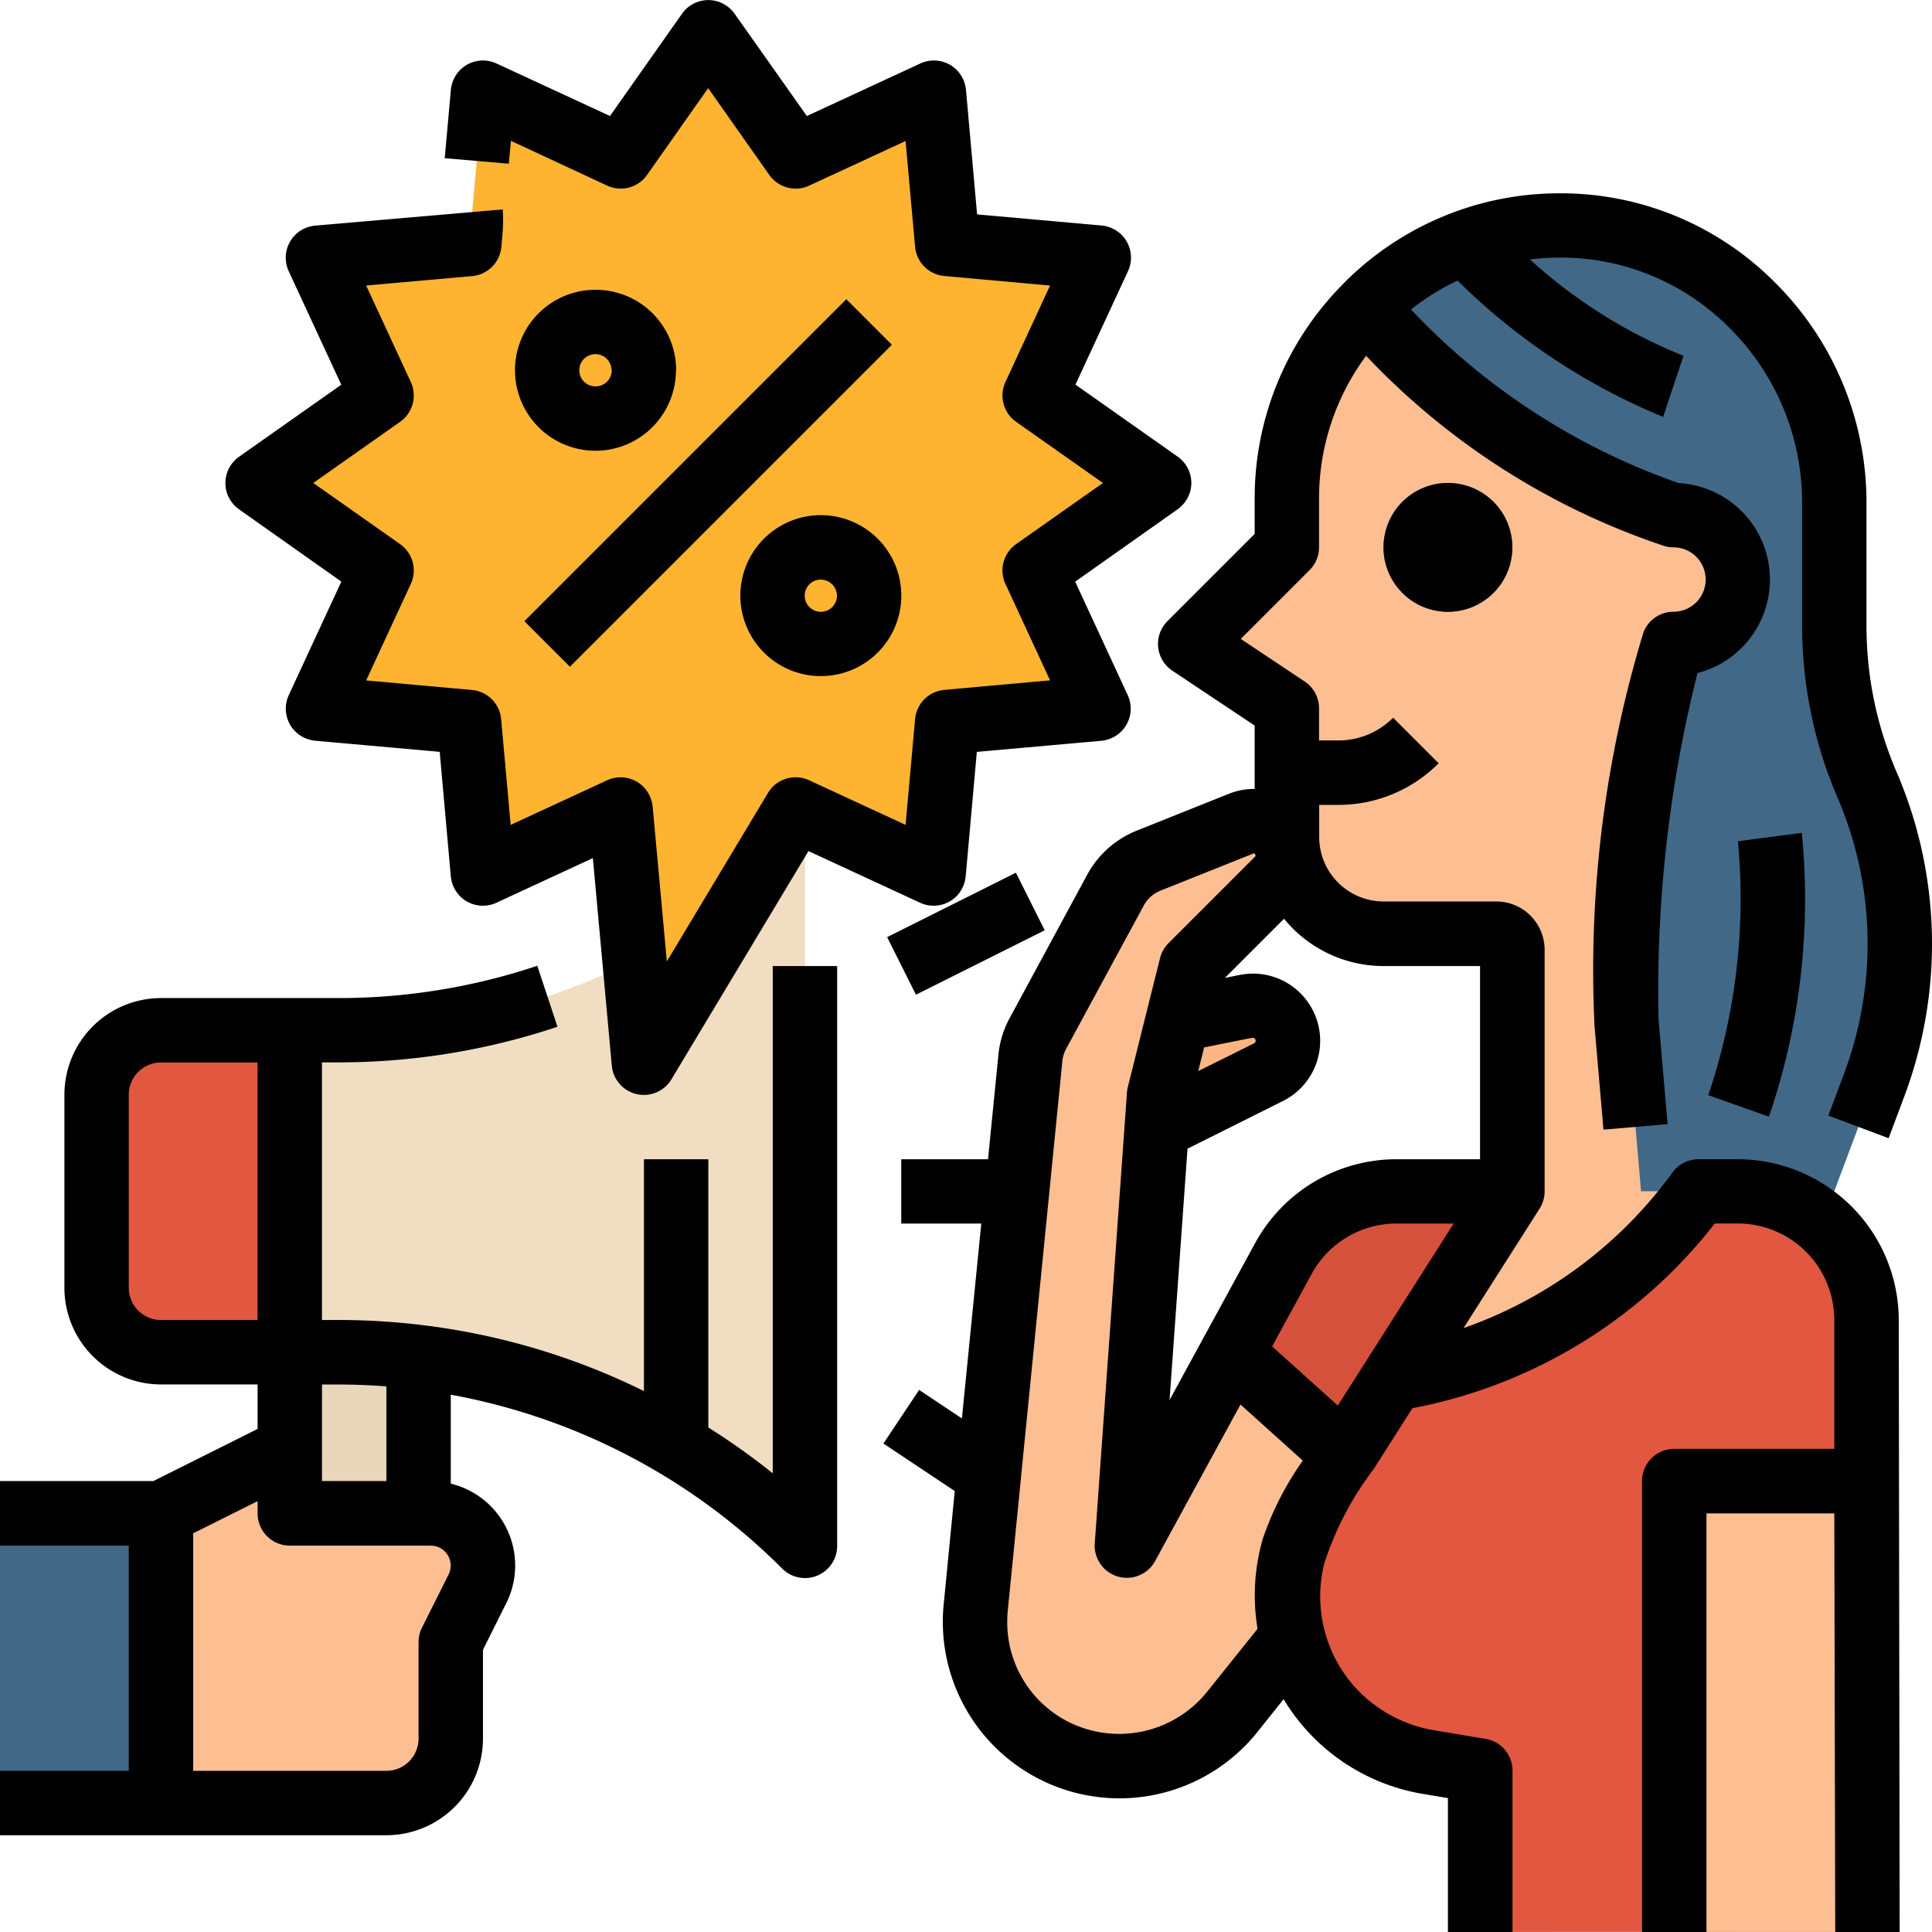 <svg xmlns="http://www.w3.org/2000/svg" width="35.002" height="35" viewBox="0 0 35.002 35"><defs><style>.a{fill:#e9d6bb;}.b{fill:#fdbf92;}.c{fill:#426887;}.d{fill:#f1ddc1;}.e{fill:#e25740;}.f{fill:#ffb431;}.g{fill:#fdb683;}.h{fill:#d6513c;}</style></defs><path class="a" d="M88,352h2.333v7.583H88Z" transform="translate(-82.75 -327.501)"/><path class="b" d="M60.083,382.416H56v-5.25L58.333,376v1.167h2.556a.944.944,0,0,1,.844,1.366l-.484.967v1.75A1.167,1.167,0,0,1,60.083,382.416Z" transform="translate(-53.083 -349.751)"/><path class="c" d="M16,392h2.917v5.25H16Z" transform="translate(-16 -364.584)"/><path class="d" d="M97.333,224v12.833a11.952,11.952,0,0,0-8.449-3.5H88V227.5h.884a11.95,11.95,0,0,0,8.449-3.5Z" transform="translate(-82.75 -208.834)"/><path class="e" d="M41.167,272H43.5v5.833H41.167A1.167,1.167,0,0,1,40,276.667v-3.5A1.167,1.167,0,0,1,41.167,272Z" transform="translate(-38.25 -253.334)"/><path class="f" d="M88.166,24l1.585,2.25,2.5-1.156.248,2.741,2.741.248-1.156,2.5,2.25,1.585-2.25,1.585,1.156,2.5L92.5,36.5l-.248,2.741-2.5-1.156L87,42.666l-.419-4.584-2.5,1.156L83.836,36.5l-2.741-.248,1.156-2.5L80,32.166l2.25-1.585-1.156-2.5,2.741-.248.248-2.741,2.5,1.156Z" transform="translate(-75.333 -23.417)"/><path class="g" d="M296.583,268.107l1.982-.991a.635.635,0,0,0-.408-1.19l-2.157.431v1.75Z" transform="translate(-275.584 -247.691)"/><path class="b" d="M268.017,231.41h-1.167l-.9.995-3.025,3.774a2.615,2.615,0,0,1-4.643-1.894l.99-9.956a1.165,1.165,0,0,1,.135-.44l1.413-2.607a1.167,1.167,0,0,1,.592-.527l1.679-.672a.617.617,0,0,1,.665,1.009l-1.569,1.569-.583,2.333-.583,8.166,1.9-3.482.937-1.718a2.333,2.333,0,0,1,2.049-1.216H268Z" transform="translate(-240.602 -205.16)"/><path class="h" d="M327.15,316.666h-1.167l-.9.995-3.03-2.727.937-1.718A2.333,2.333,0,0,1,325.036,312h2.1Z" transform="translate(-299.735 -290.417)"/><path class="b" d="M324.013,102.329v-10.5a2.333,2.333,0,0,0-2.333-2.333v-2.2a20.748,20.748,0,0,1,.875-5.961l.477-1.591a9.436,9.436,0,0,0,.4-2.711A5.005,5.005,0,0,0,318.643,72a4.941,4.941,0,0,0-3.677,1.45c-.009.009-.02.02-.028.03a4.934,4.934,0,0,0-1.424,3.476v.875l-1.75,1.75,1.75,1.167v2.333a1.75,1.75,0,0,0,1.75,1.75H317.3a.292.292,0,0,1,.292.292V89.5l-3.6,5.661a3.075,3.075,0,0,0,2.089,4.683l.931.155v2.917" transform="translate(-290.198 -67.913)"/><path class="e" d="M346.279,325.416l-.017-11.083A2.333,2.333,0,0,0,343.928,312h-.707a8.443,8.443,0,0,1-5.539,3.4l-1.44,2.263a3.075,3.075,0,0,0,2.088,4.683l.931.155v2.917Z" transform="translate(-312.447 -290.417)"/><path class="b" d="M432,384h3.5v8.166H432Z" transform="translate(-401.668 -357.167)"/><path class="c" d="M360.931,138.333a1.167,1.167,0,1,1,1.167-1.167A1.167,1.167,0,0,1,360.931,138.333Z" transform="translate(-334.699 -127.25)"/><path class="c" d="M364.966,85.015a7.327,7.327,0,0,1-.465,2.569l-.719,1.915h-3.5l-.267-3.086a20.566,20.566,0,0,1,.852-6.83,1.167,1.167,0,0,0,0-2.333,11.2,11.2,0,0,1-3.24-1.647,13.37,13.37,0,0,1-2.335-2.12h0a4.925,4.925,0,0,1,1.28-.94,4.865,4.865,0,0,1,1.2-.427A4.935,4.935,0,0,1,358.817,72a5.007,5.007,0,0,1,4.965,5.033v2.214a7.328,7.328,0,0,0,.592,2.884A7.315,7.315,0,0,1,364.966,85.015Z" transform="translate(-330.551 -67.917)"/><path d="M42.232,24.748a1.167,1.167,0,1,1-1.167,1.167A1.167,1.167,0,0,1,42.232,24.748Zm8.128,5.235a7.869,7.869,0,0,1,.136,5.889l-.28.747-1.092-.41.28-.747a6.707,6.707,0,0,0-.116-5.02,7.863,7.863,0,0,1-.639-3.113V25.114a4.457,4.457,0,0,0-1.316-3.175,4.306,4.306,0,0,0-3.059-1.275h-.006a4.464,4.464,0,0,0-.55.035A9.233,9.233,0,0,0,46.5,22.444l-.369,1.107a11.5,11.5,0,0,1-3.724-2.47,4.339,4.339,0,0,0-.844.524,12.185,12.185,0,0,0,4.848,3.145,1.75,1.75,0,0,1,.342,3.442,23.6,23.6,0,0,0-.705,6.277l.164,1.895-1.162.1-.166-1.92c0-.017,0-.034,0-.05a20.99,20.99,0,0,1,.892-7.044.583.583,0,0,1,.542-.369.583.583,0,1,0,0-1.167.583.583,0,0,1-.168-.025,13.148,13.148,0,0,1-5.4-3.445,4.339,4.339,0,0,0-.853,2.595v.875a.583.583,0,0,1-.171.412l-1.247,1.247,1.158.772a.583.583,0,0,1,.26.485v.583h.342a1.4,1.4,0,0,0,1-.412l.825.825a2.558,2.558,0,0,1-1.821.754H39.9v.583a1.168,1.168,0,0,0,1.167,1.167h2.042a.876.876,0,0,1,.875.875v4.375a.583.583,0,0,1-.091.314l-1.378,2.165A7.907,7.907,0,0,0,46.3,37.24.583.583,0,0,1,46.775,37h.707A2.92,2.92,0,0,1,50.4,39.914L50.416,51l-1.167,0-.017-7.584H46.916V51H45.749V42.83a.583.583,0,0,1,.583-.583h2.9V39.915a1.749,1.749,0,0,0-1.75-1.751h-.415a9.087,9.087,0,0,1-5.478,3.346l-.7,1.1a5.739,5.739,0,0,0-.9,1.722,2.464,2.464,0,0,0,.5,2.165,2.494,2.494,0,0,0,1.491.848l.735.123.2.033a.583.583,0,0,1,.487.575V51H42.232V48.574l-.443-.074a3.647,3.647,0,0,1-2.534-1.718l-.479.6a3.2,3.2,0,0,1-5.695-2c0-.105.005-.212.016-.318l.2-2.053-1.292-.861.647-.971.775.517.351-3.531h-1.45V37H33.9l.188-1.89a1.746,1.746,0,0,1,.2-.66L35.7,31.84a1.762,1.762,0,0,1,.889-.791l1.68-.672a1.2,1.2,0,0,1,.462-.085V29.143l-1.49-.993a.583.583,0,0,1-.089-.9l1.579-1.579v-.633a5.5,5.5,0,0,1,1.582-3.875l0,0,.006-.008.014-.014.017-.017A5.5,5.5,0,0,1,44.265,19.5h.008a5.464,5.464,0,0,1,3.884,1.616,5.615,5.615,0,0,1,1.658,4v2.214a6.7,6.7,0,0,0,.545,2.654Zm-8.024,8.182H41.3a1.75,1.75,0,0,0-1.537.913l-.716,1.313,1.19,1.071.327-.513Zm-3.074-5.521-1.071,1.071.268-.054a1.273,1.273,0,0,1,.239-.024,1.218,1.218,0,0,1,.545,2.308l-1.729.864-.325,4.553,1.551-2.844A2.916,2.916,0,0,1,41.3,37h1.514V33.5h-1.75a2.33,2.33,0,0,1-1.8-.855ZM38.721,34.9a.052.052,0,0,0,.028-.046A.053.053,0,0,0,38.7,34.8l-.016,0-.869.174-.107.429Zm.013-3.437a.03.03,0,0,0-.031,0l-1.679.671a.591.591,0,0,0-.3.265L35.315,35a.59.59,0,0,0-.068.22l-.75,7.545s0,.006,0,.009l-.239,2.4c-.007.068-.01.136-.01.2A2.021,2.021,0,0,0,35.371,47.2a2.045,2.045,0,0,0,2.494-.547l.918-1.146a3.7,3.7,0,0,1,.094-1.627,5.507,5.507,0,0,1,.726-1.42l-1.129-1.016-1.546,2.834a.583.583,0,0,1-1.094-.321l.583-8.166a.579.579,0,0,1,.016-.1l.583-2.333a.583.583,0,0,1,.153-.271l1.569-1.569a.03.03,0,0,0,.007-.01.033.033,0,0,0,0-.014.03.03,0,0,0-.015-.028Zm9.314,4.766a12.184,12.184,0,0,0,.595-5.142l-1.157.152a11.11,11.11,0,0,1-.537,4.6ZM23,49.247H16V48.08h2.333V44H16V42.83h2.779l1.888-.944v-.806h-1.75a1.752,1.752,0,0,1-1.75-1.75v-3.5a1.752,1.752,0,0,1,1.75-1.75h3.217a11.34,11.34,0,0,0,3.6-.585L26.1,34.6a12.51,12.51,0,0,1-3.967.645h-.3v4.667h.3a12.607,12.607,0,0,1,1.52.093A12.436,12.436,0,0,1,27.666,41.2V37h1.167v4.86A12.54,12.54,0,0,1,30,42.69V33.5h1.167V44a.583.583,0,0,1-1,.412,11.371,11.371,0,0,0-6-3.146v1.611a1.526,1.526,0,0,1,1.005,2.166l-.422.844V47.5A1.752,1.752,0,0,1,23,49.247ZM21.833,42.83H23V41.115c-.289-.022-.579-.034-.866-.034h-.3Zm-1.167-2.917V35.247h-1.75a.584.584,0,0,0-.583.583v3.5a.584.584,0,0,0,.583.583ZM19.5,48.08H23a.584.584,0,0,0,.583-.583v-1.75a.583.583,0,0,1,.062-.261l.484-.967A.361.361,0,0,0,23.806,44H21.25a.583.583,0,0,1-.583-.583v-.223l-1.167.583ZM32.594,34.019l2.333-1.167-.522-1.043-2.333,1.167Zm4.961-9.091a.584.584,0,0,0-.219-.657l-1.852-1.305.952-2.056a.584.584,0,0,0-.139-.679.6.6,0,0,0-.354-.149l-2.241-.2-.2-2.241a.6.6,0,0,0-.149-.354.584.584,0,0,0-.679-.139l-2.056.952-1.3-1.84a.6.6,0,0,0-.305-.232.584.584,0,0,0-.657.219L27.051,18.1l-2.056-.952a.584.584,0,0,0-.68.14.605.605,0,0,0-.148.354l-.11,1.222,1.162.1.037-.415L27,19.361a.583.583,0,0,0,.722-.193l1.108-1.573,1.108,1.573a.583.583,0,0,0,.722.193l1.746-.808.173,1.917a.583.583,0,0,0,.528.528l1.917.173-.808,1.747a.583.583,0,0,0,.193.722l1.573,1.108-1.573,1.108a.583.583,0,0,0-.193.722l.808,1.746-1.917.173a.583.583,0,0,0-.528.528l-.173,1.917-1.747-.808a.583.583,0,0,0-.745.229l-1.833,3.054-.255-2.788a.608.608,0,0,0-.148-.354.583.583,0,0,0-.68-.14l-1.746.808-.173-1.917a.583.583,0,0,0-.528-.528l-1.917-.173.808-1.747a.583.583,0,0,0-.193-.722l-1.573-1.108,1.573-1.108a.583.583,0,0,0,.193-.722l-.808-1.747L24.555,21a.583.583,0,0,0,.528-.528l.019-.212a3.044,3.044,0,0,0,.006-.468l-3.4.294a.583.583,0,0,0-.477.826l.952,2.056-1.852,1.305a.584.584,0,0,0-.219.657.6.6,0,0,0,.232.305l1.84,1.3-.952,2.056a.584.584,0,0,0,.139.679.6.6,0,0,0,.354.149l2.241.2.2,2.241a.6.6,0,0,0,.149.354.584.584,0,0,0,.679.139l1.747-.809.343,3.76a.583.583,0,0,0,1.081.247l2.482-4.134,2.023.936a.583.583,0,0,0,.68-.141.607.607,0,0,0,.147-.354l.2-2.238,2.241-.2a.6.6,0,0,0,.354-.149.584.584,0,0,0,.139-.679l-.952-2.056,1.84-1.3A.6.6,0,0,0,37.554,24.928ZM25.5,27.252l.825.825,5.833-5.833-.825-.825Zm2.746-4.546a1.458,1.458,0,1,1-1.458-1.458A1.458,1.458,0,0,1,28.25,22.706Zm-1.167,0a.292.292,0,1,0-.292.292A.292.292,0,0,0,27.083,22.706Zm3.792,2.625a1.458,1.458,0,1,1-1.458,1.458A1.458,1.458,0,0,1,30.875,25.331Zm0,1.167a.292.292,0,1,0,.292.292A.292.292,0,0,0,30.875,26.5Z" transform="translate(-16 -15.998)"/></svg>